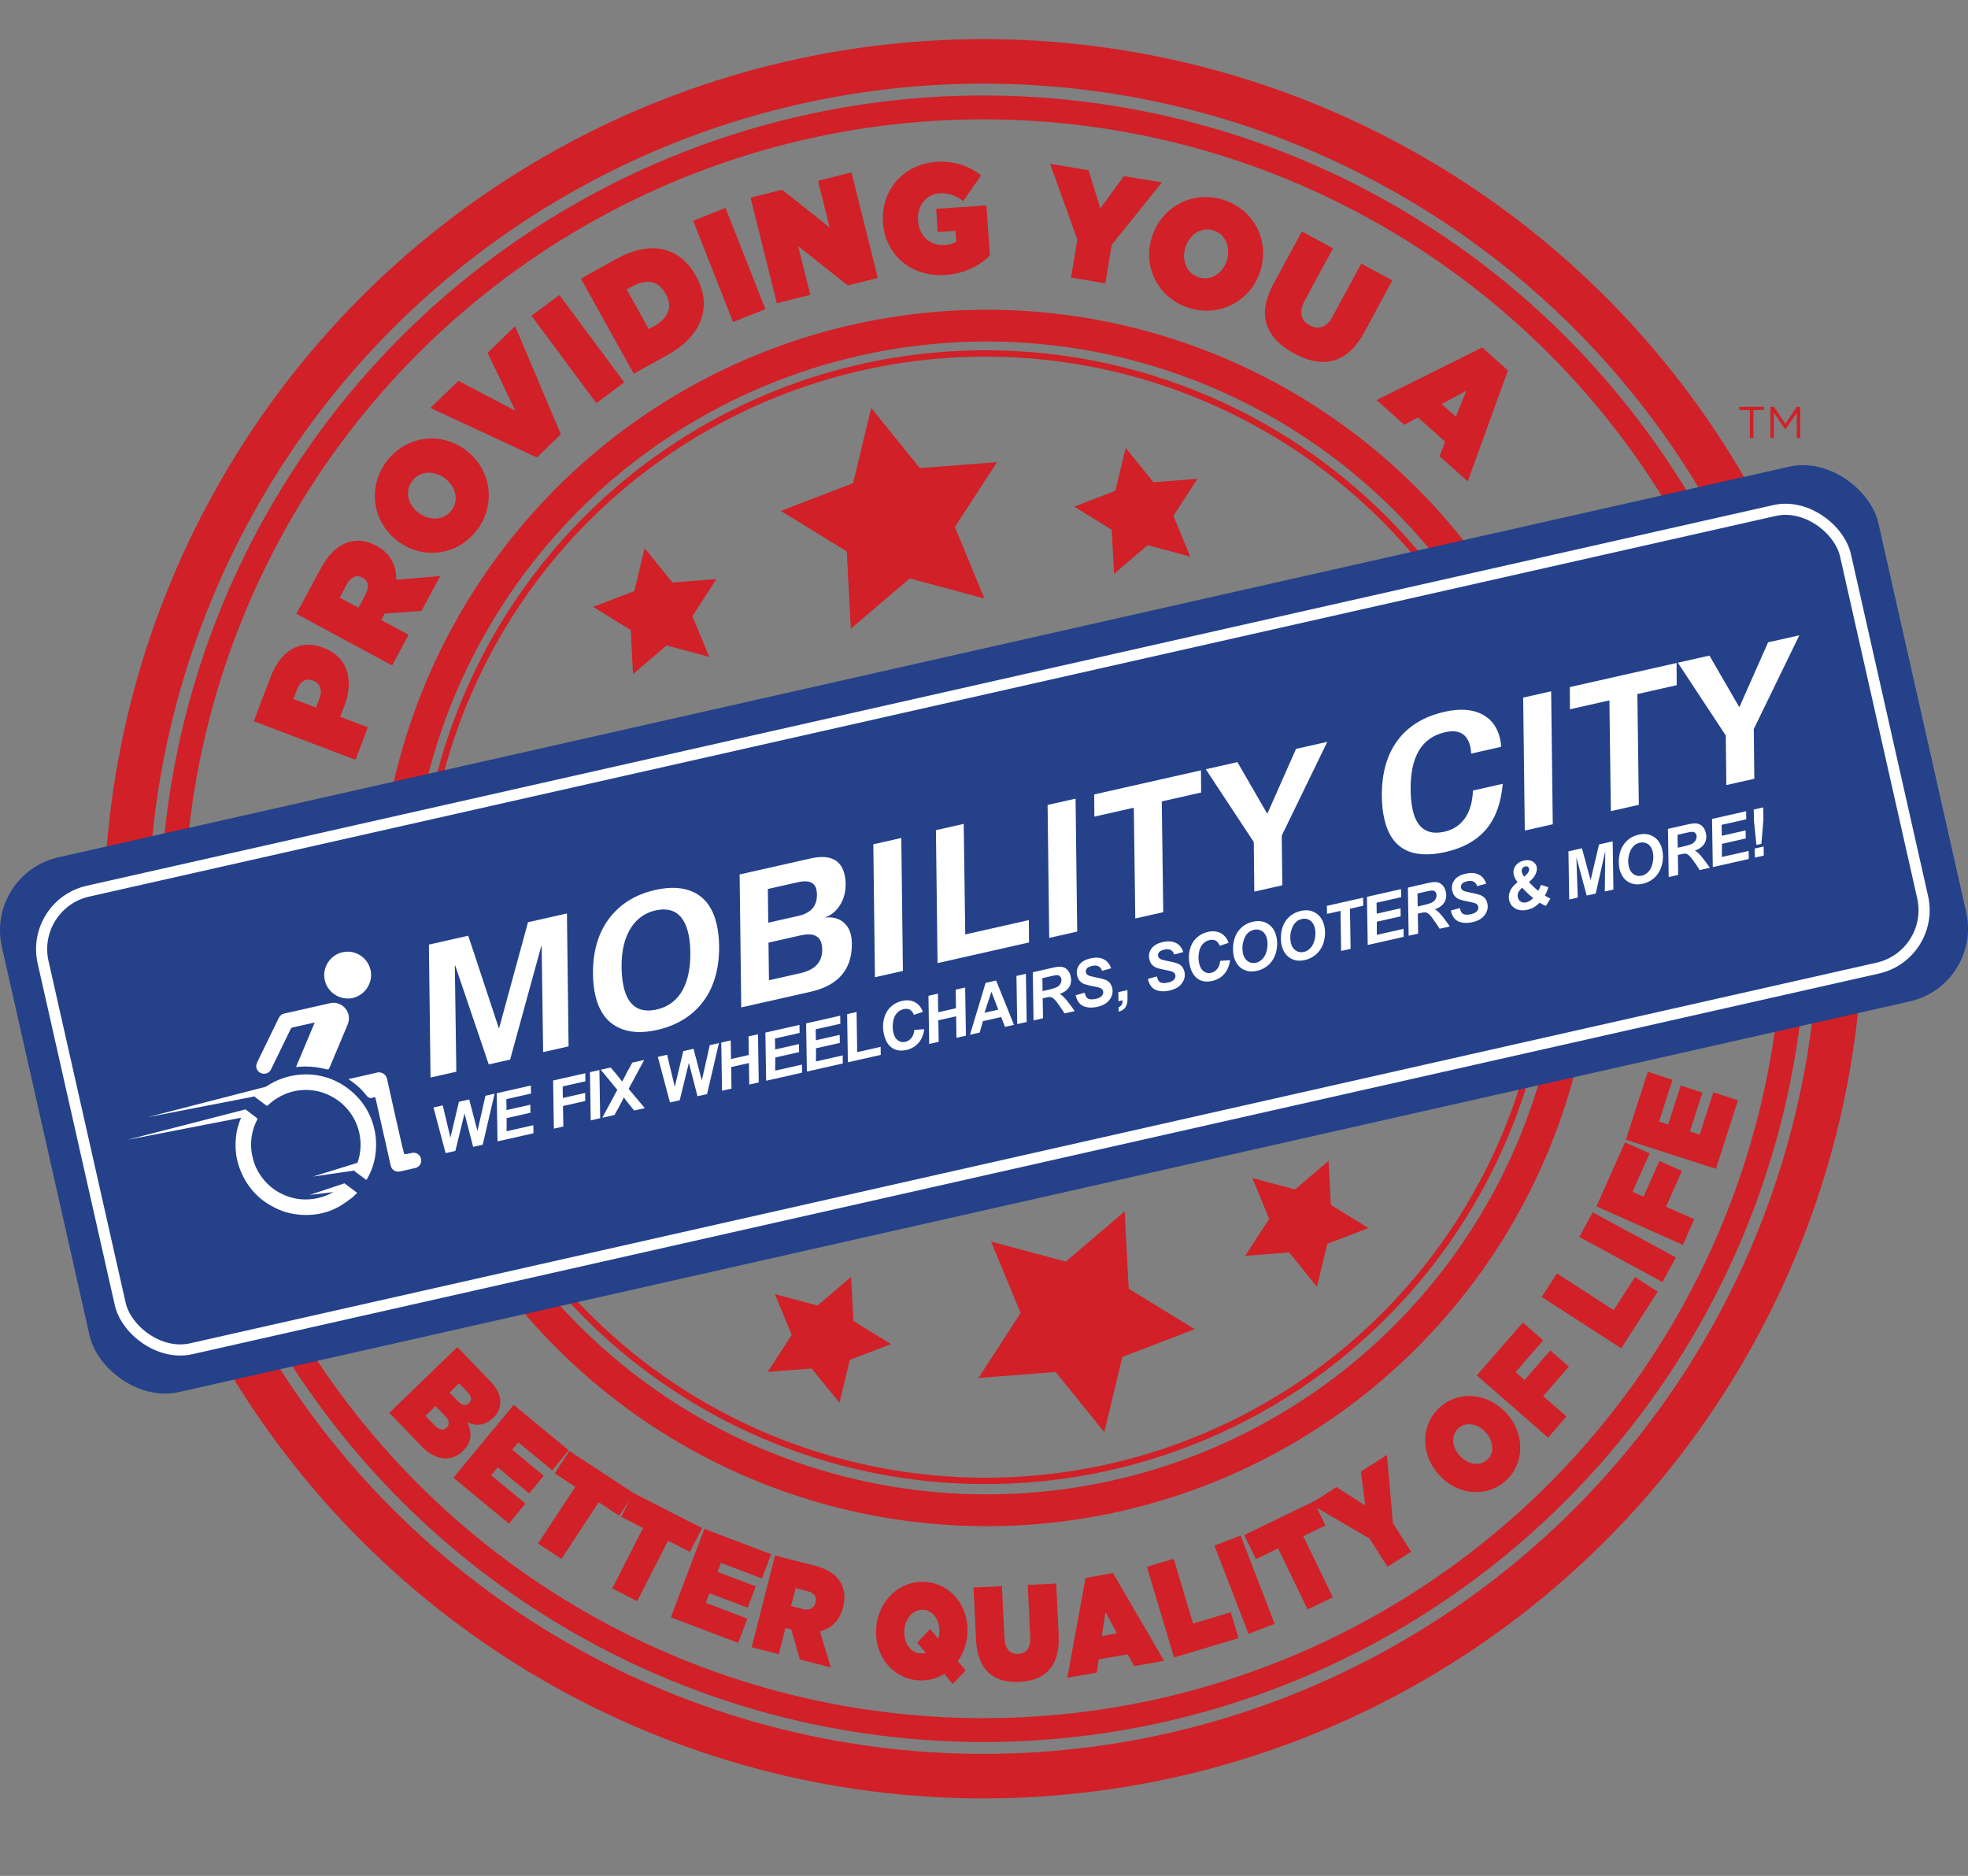 <?xml version="1.0" encoding="UTF-8"?>
<svg xmlns="http://www.w3.org/2000/svg" id="Layer_1" width="17.191in" height="16.386in" viewBox="0 0 1237.764 1179.771">
  <rect x="0" y="0" width="1237.764" height="1179.771" fill="#808080" stroke="none"/>
  <defs>
    <style>.cls-1{stroke-width:20px;}.cls-1,.cls-2,.cls-3,.cls-4,.cls-5{fill:none;stroke-miterlimit:10;}.cls-1,.cls-2,.cls-4,.cls-5{stroke:#d12027;}.cls-2{stroke-width:15px;}.cls-6{fill:#fff;}.cls-3{stroke:#fff;stroke-width:7px;}.cls-7{fill:#24418a;}.cls-4{stroke-width:28px;}.cls-8{fill:#d12027;}.cls-5{stroke-width:4px;}</style>
  </defs>
  <circle class="cls-4" cx="618.499" cy="577.798" r="539.217"></circle>
  <circle class="cls-2" cx="618.499" cy="577.798" r="510.261"></circle>
  <circle class="cls-1" cx="620.503" cy="577.291" r="372.522"></circle>
  <circle class="cls-5" cx="619.781" cy="576.805" r="354.522"></circle>
  <g>
    <path class="cls-8" d="m159.631,453.569l10.45-27.536c6.171-16.26,17.97-24.483,33.14-18.727l.184.069c15.445,5.861,19.391,20.259,13.12,36.781l-2.522,6.644,17.364,6.589-7.764,20.455-63.973-24.276Zm41.2-14.067c1.99-5.245.85-9.678-3.72-11.412l-.183-.069c-4.661-1.769-8.265.564-10.321,5.984l-2.124,5.595,14.257,5.41,2.091-5.507Z"></path>
    <path class="cls-8" d="m186.375,386.017l15.166-28.151c5.499-10.207,11.67-15.273,18.06-17.035,5.477-1.51,10.927-.91,17.122,2.428l.173.093c8.777,4.729,12.536,12.384,12.295,21.281l27.709-2.383-11.841,21.977-23.064,1.593-2.217,4.115,17.21,9.273-10.377,19.262-60.235-32.454Zm43.511-12.137c2.483-4.609,1.84-8.567-1.86-10.56l-.172-.093c-3.872-2.086-7.318-.226-9.713,4.22l-4.522,8.396,11.789,6.352,4.479-8.314Z"></path>
    <path class="cls-8" d="m250.353,340.42l-.156-.117c-15.888-11.89-19.21-33.88-7.109-50.048s33.866-19.148,49.755-7.257l.156.117c15.888,11.891,19.211,33.88,7.109,50.048-12.101,16.169-33.867,19.148-49.755,7.257Zm29.58-39.523l-.156-.118c-6.495-4.861-15.56-4.987-20.601,1.749-4.986,6.662-2.332,15.188,4.086,19.992l.155.117c6.497,4.861,15.56,4.987,20.602-1.749,4.986-6.662,2.332-15.188-4.086-19.991Z"></path>
    <path class="cls-8" d="m270.714,256.524l17.631-17.006,35.821,18.819-17.518-36.475,17.362-16.746,28.73,68.03-15.074,14.54-66.953-31.163Z"></path>
    <path class="cls-8" d="m334.265,198.572l17.566-13.043,40.792,54.943-17.566,13.043-40.792-54.943Z"></path>
    <path class="cls-8" d="m365.365,175.202l21.906-12.172c22.723-12.626,40.589-7.232,50.416,10.455l.095.171c9.828,17.688,5.2,36.698-17.932,49.551l-21.252,11.809-33.233-59.813Zm45.862,29.983c8.746-4.86,12.297-11.753,7.502-20.383l-.095-.171c-4.795-8.63-12.523-9.256-21.27-4.396l-3.188,1.772,13.862,24.951,3.188-1.771Z"></path>
    <path class="cls-8" d="m435.959,138.796l20.355-8.023,25.085,63.661-20.354,8.023-25.087-63.661Z"></path>
    <path class="cls-8" d="m472.018,124.27l19.865-4.958,29.901,23.669-7.314-29.306,21.045-5.253,16.569,66.39-18.867,4.709-31.231-24.748,7.646,30.634-21.044,5.253-16.569-66.39Z"></path>
    <path class="cls-8" d="m555.377,139.986l-.013-.195c-1.363-20.383,13.014-36.625,33.632-38.003,11.195-.749,20.506,2.548,28.026,8.511l-11.191,16.226c-4.546-3.517-9.448-5.344-14.858-4.983-8.489.567-14.191,7.806-13.572,17.071l.014.195c.645,9.655,7.525,15.857,16.668,15.246,3.732-.249,5.745-.972,7.36-2.059l-.457-6.827-11.195.748-.978-14.629,31.627-2.113,2.112,31.598c-6.686,6.521-16.296,11.375-28.144,12.167-20.338,1.358-37.617-11.79-39.031-32.953Z"></path>
    <path class="cls-8" d="m677.59,150.659l-17.115-47.629,24.166,4.015,7.387,24.017,14.844-20.323,23.891,3.968-31.539,39.249-4.019,24.203-21.584-3.586,3.97-23.913Z"></path>
    <path class="cls-8" d="m724.661,148.53l.061-.185c6.283-18.822,26.108-28.899,45.266-22.505s28.839,26.114,22.556,44.936l-.064.186c-6.283,18.822-26.108,28.898-45.265,22.504-19.157-6.394-28.838-26.114-22.555-44.937Zm46.827,15.631l.062-.186c2.569-7.695-.165-16.336-8.146-19.001-7.894-2.635-15.151,2.569-17.689,10.171l-.061.186c-2.569,7.695.165,16.337,8.148,19.001,7.894,2.634,15.149-2.568,17.688-10.171Z"></path>
    <path class="cls-8" d="m800.849,178.739l17.972-33.18,19.568,10.597-17.832,32.922c-4.051,7.478-2.073,12.662,3.106,15.468,5.179,2.805,10.462,1.886,14.419-5.42l18.065-33.352,19.567,10.597-17.738,32.75c-11.128,20.544-26.933,22.435-44.116,13.128-17.183-9.306-23.812-23.569-13.012-43.511Z"></path>
    <path class="cls-8" d="m932.202,218.519l16.192,14.436-25.274,69.788-17.726-15.804,3.532-9.161-17.099-15.244-8.628,4.618-17.446-15.556,66.448-33.077Zm-16.525,43.541l6.594-16.385-15.527,8.42,8.934,7.965Z"></path>
  </g>
  <g>
    <path class="cls-8" d="m287.635,847.194l20.484,21.21c5.068,5.247,6.911,9.848,6.547,14.486-.223,2.83-1.482,5.93-4.418,8.765l-.122.118c-5.075,4.902-10.806,5.209-16.314,2.687,3.112,6.405,3.209,12.378-2.661,18.047l-.122.119c-6.848,6.614-16.669,6.479-25.918-3.097l-20.276-20.993,42.801-41.342Zm-13.949,49.555c2.664,2.759,5.308,2.925,7.142,1.154l.122-.119c1.834-1.77,1.812-4.364-.853-7.123l-6.167-6.385-6.358,6.142,6.114,6.331Zm14.379-15.458c2.613,2.705,4.906,2.999,6.802,1.168l.122-.118c1.895-1.83,1.629-4.186-.983-6.892l-5.278-5.466-5.992,5.789,5.33,5.519Z"></path>
    <path class="cls-8" d="m323.073,883.483l34.615,28.607-10.396,12.58-21.28-17.586-3.845,4.651,19.83,16.388-9.151,11.072-19.83-16.387-4.115,4.979,21.569,17.824-10.396,12.58-34.905-28.846,37.905-45.863Z"></path>
    <path class="cls-8" d="m361.834,935.088l-12.951-8.512,9.242-14.062,40.615,26.692-9.243,14.063-12.951-8.512-23.435,35.655-14.711-9.669,23.434-35.656Z"></path>
    <path class="cls-8" d="m404.453,960.973l-13.806-7.042,7.647-14.992,43.293,22.081-7.647,14.991-13.806-7.041-19.389,38.013-15.683-7.999,19.39-38.011Z"></path>
    <path class="cls-8" d="m443.025,961.519l41.991,15.926-5.789,15.261-25.812-9.79-2.142,5.643,24.056,9.123-5.096,13.434-24.055-9.125-2.291,6.042,26.165,9.923-5.789,15.26-42.343-16.059,21.105-55.637Z"></path>
    <path class="cls-8" d="m487.454,978.279l24.933,6.356c9.04,2.305,14.148,6.326,16.692,11.273,2.18,4.239,2.692,8.932,1.181,14.862l-.042.165c-2.141,8.401-7.495,13.266-14.552,15.062l6.888,22.633-19.465-4.962-5.426-18.926-3.644-.931-4.199,16.476-17.059-4.351,14.693-57.657Zm17.433,33.655c4.082,1.039,7.085-.388,7.988-3.93l.042-.165c.944-3.706-1.145-6.169-5.082-7.173l-7.436-1.895-2.876,11.284,7.363,1.879Z"></path>
    <path class="cls-8" d="m599.208,1059.064l-5.292-6.321c-4.927,3.006-10.635,4.498-16.783,3.992-16.194-1.332-27.449-15.903-26.035-33.1l.015-.169c1.415-17.196,15.065-29.89,31.259-28.558,16.194,1.332,27.45,15.904,26.035,33.101l-.015.169c-.522,6.354-2.728,12.058-6.05,16.645l4.974,5.612-8.107,8.629Zm-16.876-19.64l-5.449-6.248,8.113-8.713,5.149,6.222c.322-1.167.57-2.341.667-3.526l.015-.17c.579-7.031-3.226-13.995-10.049-14.558-6.673-.549-11.415,5.714-11.985,12.659l-.015.17c-.579,7.031,3.076,13.984,9.898,14.545,1.274.105,2.495-.051,3.655-.381Z"></path>
    <path class="cls-8" d="m613.866,1031.157l-1.58-32.77,17.882-.861,1.568,32.515c.355,7.386,3.889,10.363,8.622,10.136,4.733-.229,7.976-3.276,7.627-10.492l-1.588-32.94,17.882-.861,1.56,32.345c.979,20.291-9.08,28.773-24.783,29.53-15.704.756-26.24-6.905-27.189-26.601Z"></path>
    <path class="cls-8" d="m682.793,992.306l17.191-3.008,32.184,55.205-18.822,3.291-4.118-7.391-18.155,3.176-1.291,8.337-18.525,3.24,11.537-62.851Zm19.706,34.951l-7.232-13.405-2.253,15.063,9.485-1.658Z"></path>
    <path class="cls-8" d="m721.327,985.376l16.863-5.049,12.188,40.72,23.711-7.099,4.874,16.288-40.575,12.146-17.061-57.007Z"></path>
    <path class="cls-8" d="m763.821,972.026l16.424-6.338,21.426,55.512-16.424,6.338-21.426-55.512Z"></path>
    <path class="cls-8" d="m803.833,973.781l-13.949,6.75-7.332-15.149,43.744-21.168,7.331,15.149-13.948,6.751,18.587,38.408-15.845,7.668-18.588-38.409Z"></path>
    <path class="cls-8" d="m861.342,967.554l-37.383-21.754,16.63-10.582,18.112,11.648-2.816-21.382,16.439-10.462,3.732,42.864,11.454,18.001-14.852,9.451-11.317-17.785Z"></path>
    <path class="cls-8" d="m905.083,927.557l-.114-.126c-11.569-12.8-11.483-31.44.568-42.337,12.053-10.899,30.377-9.135,41.946,3.665l.115.127c11.569,12.8,11.484,31.439-.567,42.337-12.053,10.898-30.378,9.134-41.948-3.666Zm29.462-26.638l-.114-.127c-4.731-5.233-12.185-7.088-17.207-2.546-4.966,4.489-3.873,11.98.801,17.151l.113.127c4.729,5.233,12.185,7.086,17.207,2.547,4.966-4.49,3.873-11.983-.8-17.152Z"></path>
    <path class="cls-8" d="m928.818,864.982l28.971-33.227,12.812,11.174-17.402,19.958,5.701,4.973,16.166-18.541,11.66,10.168-16.166,18.541,14.671,12.793-11.568,13.268-44.845-39.106Z"></path>
    <path class="cls-8" d="m969.654,815.663l9.548-14.789,35.702,23.052,13.424-20.794,14.28,9.221-22.971,35.582-49.983-32.272Z"></path>
    <path class="cls-8" d="m993.322,777.894l8.395-15.469,52.296,28.384-8.394,15.468-52.297-28.383Z"></path>
    <path class="cls-8" d="m1004.085,758.7l17.93-40.273,15.532,6.915-10.77,24.191,6.912,3.078,10.005-22.475,14.134,6.293-10.006,22.473,17.786,7.918-7.161,16.082-54.362-24.203Z"></path>
    <path class="cls-8" d="m1022.591,716.8l13.794-42.741,15.53,5.013-8.479,26.273,5.744,1.853,7.901-24.484,13.67,4.411-7.902,24.485,6.147,1.983,8.597-26.632,15.53,5.012-13.91,43.1-56.622-18.273Z"></path>
  </g>
  <g>
    <rect class="cls-7" x="13.912" y="412.106" width="1209.94" height="344.753" rx="46.992" ry="46.992" transform="translate(-113.49 150.586) rotate(-12.718)"></rect>
    <rect class="cls-3" x="37.093" y="437.138" width="1162.139" height="295.015" rx="37.357" ry="37.357" transform="translate(-113.543 150.431) rotate(-12.718)"></rect>
  </g>
  <polygon class="cls-8" points="547.943 256.564 578.56 294.393 627.08 290.617 600.564 331.425 619.148 376.403 572.144 363.795 535.11 395.369 532.575 346.769 491.103 321.305 536.541 303.876 547.943 256.564"></polygon>
  <polygon class="cls-8" points="707.998 281.685 725.462 303.262 753.138 301.109 738.013 324.386 748.614 350.041 721.802 342.85 700.678 360.86 699.233 333.138 675.577 318.613 701.495 308.672 707.998 281.685"></polygon>
  <polygon class="cls-8" points="405.454 344.745 422.918 366.322 450.594 364.168 435.469 387.445 446.069 413.101 419.258 405.909 398.134 423.919 396.688 396.198 373.032 381.673 398.95 371.731 405.454 344.745"></polygon>
  <polygon class="cls-8" points="694.526 900.661 705.928 853.349 751.367 835.92 709.894 810.456 707.359 761.856 670.326 793.43 623.321 780.822 641.906 825.8 615.39 866.608 663.909 862.832 694.526 900.661"></polygon>
  <polygon class="cls-8" points="828.278 809.232 834.782 782.245 860.7 772.304 837.044 757.779 835.598 730.058 814.474 748.067 787.663 740.876 798.263 766.531 783.139 789.808 810.814 787.655 828.278 809.232"></polygon>
  <polygon class="cls-8" points="527.976 882.226 534.479 855.239 560.398 845.298 536.741 830.773 535.296 803.052 514.172 821.061 487.36 813.87 497.961 839.525 482.836 862.802 510.512 860.649 527.976 882.226"></polygon>
  <g>
    <g>
      <path class="cls-6" d="m357.601,658.063l-15.993,3.61-.932-66.72-.245.051-19.594,71.356-13.445,3.034-21.097-62.173-.226.038.931,66.737-16.221,3.661-1.025-83.612,24.753-5.586,19.214,58.135.215-.087,18.149-66.529,24.491-5.527,1.025,83.612Z"></path>
      <path class="cls-6" d="m452.286,594.773c.156,14.918-3.494,27.014-10.951,36.29-6.789,8.422-16.181,13.985-28.173,16.692-9.684,2.186-17.832,1.637-24.444-1.647-7.31-3.593-12.09-10.383-14.343-20.365-.891-3.948-1.366-8.303-1.422-13.066-.158-14.916,3.595-27.076,11.26-36.478,6.88-8.364,16.168-13.866,27.863-16.505,9.906-2.236,18.176-1.674,24.805,1.682,7.085,3.647,11.738,10.385,13.957,20.218.891,3.949,1.373,8.342,1.448,13.179Zm-18.102,4.085c-.051-4.388-.456-8.266-1.215-11.63-2.768-12.263-9.702-17.142-20.8-14.638-6.184,1.396-11.132,4.791-14.846,10.187-4.423,6.421-6.55,15.033-6.381,25.84.069,4.464.49,8.415,1.266,11.854,2.734,12.114,9.688,16.909,20.861,14.387,6.33-1.429,11.325-4.794,14.982-10.1,4.216-6.295,6.26-14.928,6.132-25.901Z"></path>
      <path class="cls-6" d="m535.772,593.193c.252,16.383-8.411,26.558-25.99,30.525l-43.577,9.835-1.025-83.612,44.472-10.037c12.217-2.757,19.411.668,21.58,10.279.37,1.639.578,3.432.626,5.377.083,5.227-1.086,9.757-3.508,13.592-2.423,3.834-5.483,6.404-9.181,7.708l.051.224c3.808-.467,7.127.193,9.958,1.98,3.104,1.962,5.127,5.028,6.069,9.199.336,1.491.511,3.133.526,4.931Zm-18.649,3.738c-.028-1.168-.152-2.234-.371-3.204-1.21-5.364-5.611-7.188-13.202-5.475l-20.205,4.56.291,23.655,19.871-4.485c9.229-2.083,13.766-7.1,13.615-15.051Zm-3.317-34.478c-.013-1.093-.12-2.087-.322-2.981-1.042-4.618-4.946-6.164-11.709-4.638l-18.842,4.252.259,21.195,18.929-4.272c7.942-1.792,11.838-6.311,11.685-13.557Z"></path>
      <path class="cls-6" d="m567.886,610.605l-17.595,3.971-1.023-83.613,17.593-3.971,1.025,83.612Z"></path>
      <path class="cls-6" d="m647.214,592.702l-57.544,12.987-1.025-83.612,17.481-3.945.965,69.534,40.001-9.028.121,14.064Z"></path>
      <path class="cls-6" d="m677.497,585.867l-17.595,3.971-1.023-83.613,17.593-3.971,1.025,83.612Z"></path>
      <path class="cls-6" d="m755.459,498.403l-24.765,5.589.927,69.66-17.589,3.97-.928-69.66-24.803,5.598-.096-13.953,67.153-15.156.101,13.952Z"></path>
      <path class="cls-6" d="m834.802,466.522l-28.651,58.975.341,31.258-17.598,3.972-.339-31.159-30.181-45.797,19.889-4.489,18.681,32.305.224-.051,17.968-40.576,19.666-4.438Z"></path>
      <path class="cls-6" d="m945.154,492.933c-.975,10.946-3.881,19.743-8.721,26.394-5.97,8.237-15.063,13.733-27.279,16.49-21.454,4.842-34.299-2.123-38.535-20.895-.924-4.096-1.429-8.758-1.512-13.986-.182-14.675,3.233-26.602,10.244-35.778,6.705-8.794,16.462-14.637,29.276-17.529,9.683-2.185,17.646-1.593,23.885,1.773,5.708,3.097,9.354,8.146,10.934,15.146.37,1.64.598,3.349.688,5.129l-18.883,4.262c-.025-1.492-.188-2.912-.493-4.263-1.828-8.101-7.138-11.159-15.927-9.176-14.676,3.312-21.882,15.43-21.623,36.35.078,4.856.514,9.041,1.307,12.554,2.599,11.516,9.262,16.062,19.988,13.641,5.66-1.278,10.072-4.281,13.233-9.009,2.896-4.51,4.445-10.133,4.648-16.868l18.772-4.237Z"></path>
      <path class="cls-6" d="m976.611,518.361l-17.595,3.971-1.023-83.613,17.593-3.971,1.025,83.612Z"></path>
      <path class="cls-6" d="m1054.573,430.897l-24.765,5.589.927,69.66-17.589,3.97-.928-69.66-24.803,5.598-.096-13.953,67.153-15.156.101,13.952Z"></path>
      <path class="cls-6" d="m1131.681,399.521l-28.651,58.975.341,31.258-17.598,3.972-.339-31.159-30.181-45.797,19.889-4.489,18.681,32.305.224-.051,17.968-40.576,19.666-4.438Z"></path>
    </g>
    <g>
      <path class="cls-6" d="m303.609,719.912l-6.019,1.358-5.426-21.008-5.764,23.534-6.137,1.385-7.615-28.686,5.822-1.314,4.826,20.19,5.357-22.488,6.453-1.456,5.191,19.879,5.011-22.182,5.762-1.3-7.463,32.088Z"></path>
      <path class="cls-6" d="m312.912,717.812l-.49-30.294,21.451-4.841.085,5.062-15.492,3.496.102,6.883,14.978-3.38.085,5.062-14.978,3.38-.043,8.264,16.833-3.799.065,5.066-22.596,5.1Z"></path>
      <path class="cls-6" d="m348.352,709.814l-.471-30.298,20.247-4.57.065,5.066-14.288,3.224.107,7.276,14.011-3.162.085,5.062-14.011,3.162.214,12.893-5.96,1.345Z"></path>
      <path class="cls-6" d="m371.528,704.583l-.471-30.298,5.94-1.341.49,30.294-5.96,1.345Z"></path>
      <path class="cls-6" d="m386.495,701.206l-7.696,1.737,9.463-17.524-10.408-12.666,6.216-1.403,4.047,4.79c.137.177,1.083,1.366,2.838,3.57.109.114.234.272.377.475,1.163-2.322,2.149-4.232,2.959-5.728l3.396-6.179,7.479-1.688-9.803,18.223,10.215,12.088-6.71,1.514-3.155-3.871c-1.651-2.047-2.774-3.529-3.368-4.446-.338.892-1.298,2.796-2.88,5.71l-2.971,5.399Z"></path>
      <path class="cls-6" d="m444.708,688.068l-6.019,1.358-5.426-21.008-5.764,23.534-6.137,1.385-7.615-28.686,5.822-1.314,4.826,20.19,5.357-22.488,6.453-1.456,5.191,19.879,5.011-22.182,5.762-1.3-7.463,32.088Z"></path>
      <path class="cls-6" d="m471.045,668.539l-11.189,2.525.214,13.536-5.96,1.345-.471-30.298,5.94-1.341.192,11.695,11.189-2.525-.172-11.7,5.94-1.341.49,30.294-5.96,1.345-.214-13.536Z"></path>
      <path class="cls-6" d="m481.865,679.682l-.49-30.294,21.451-4.841.085,5.062-15.492,3.496.102,6.883,14.978-3.38.085,5.062-14.978,3.38-.043,8.264,16.833-3.799.065,5.066-22.596,5.1Z"></path>
      <path class="cls-6" d="m507.488,673.899l-.49-30.294,21.451-4.841.085,5.062-15.492,3.496.102,6.883,14.978-3.38.085,5.062-14.978,3.38-.043,8.264,16.833-3.799.065,5.066-22.596,5.1Z"></path>
      <path class="cls-6" d="m533.269,668.081l-.471-30.298,5.94-1.341.406,25.231,14.722-3.322.085,5.062-20.682,4.668Z"></path>
      <path class="cls-6" d="m575.072,647.696l6.204-.446c-.438,3.514-1.633,6.394-3.588,8.639s-4.504,3.723-7.648,4.433c-3.539.799-6.546.357-9.02-1.324s-4.168-4.548-5.083-8.6c-.742-3.289-.754-6.449-.035-9.48s2.1-5.538,4.141-7.519,4.457-3.287,7.246-3.917c3.131-.707,5.853-.44,8.166.801s3.966,3.27,4.962,6.087l-5.579,1.84c-.696-1.613-1.58-2.696-2.652-3.249s-2.358-.66-3.858-.322c-1.645.371-3.068,1.218-4.269,2.54s-1.99,3.142-2.366,5.46-.324,4.536.154,6.654c.523,2.316,1.482,3.979,2.879,4.991s2.924,1.331,4.582.957c1.539-.347,2.837-1.166,3.894-2.455s1.68-2.986,1.869-5.088Z"></path>
      <path class="cls-6" d="m601.353,639.131l-11.189,2.525.214,13.536-5.96,1.345-.471-30.298,5.94-1.341.192,11.695,11.189-2.525-.172-11.7,5.94-1.341.49,30.294-5.96,1.345-.214-13.536Z"></path>
      <path class="cls-6" d="m629.674,639.604l-11.466,2.588-2.03,7.178-6.118,1.381,9.831-32.623,6.611-1.492,11.226,27.871-5.644,1.274-2.41-6.176Zm-1.817-4.65l-4.305-11.265-4.358,13.22,8.663-1.955Z"></path>
      <path class="cls-6" d="m639.769,644.045l-.471-30.298,5.94-1.341.49,30.294-5.96,1.345Z"></path>
      <path class="cls-6" d="m655.999,640.382l-5.96,1.345-.471-30.298,12.847-2.899c2.21-.499,3.982-.66,5.314-.484s2.514.784,3.543,1.824,1.739,2.421,2.128,4.145c.555,2.46.277,4.656-.836,6.587-1.113,1.931-3.119,3.424-6.02,4.48.917.512,1.838,1.251,2.761,2.218,1.839,1.963,4.041,4.826,6.605,8.589l-6.394,1.443c-.881-1.516-2.462-3.834-4.743-6.956-1.237-1.684-2.389-2.745-3.456-3.181-.652-.254-1.682-.222-3.089.096l-2.427.548.197,12.544Zm-.269-17.091l3.158-.713c3.197-.722,5.275-1.391,6.235-2.009s1.644-1.401,2.052-2.35.511-1.871.309-2.766c-.237-1.052-.843-1.745-1.817-2.079-.598-.197-1.771-.098-3.521.297l-6.552,1.479.137,8.141Z"></path>
      <path class="cls-6" d="m676.566,625.889l5.597-1.574c.486,1.785,1.069,2.932,1.752,3.442,1.1.83,2.821.981,5.163.453,1.947-.439,3.276-1.106,3.987-1.999s.955-1.833.732-2.82c-.193-.855-.712-1.499-1.556-1.93-.598-.321-2.128-.716-4.591-1.183s-4.284-.91-5.464-1.328-2.183-1.08-3.01-1.986-1.397-2.056-1.712-3.45c-.549-2.434-.124-4.652,1.277-6.655s3.772-3.381,7.114-4.136c3.394-.766,6.202-.563,8.423.609s3.722,3.059,4.503,5.662l-5.645,1.544c-.457-1.349-1.195-2.295-2.217-2.839s-2.368-.627-4.038-.25c-1.645.371-2.753.926-3.327,1.663s-.76,1.547-.561,2.429c.187.829.664,1.44,1.43,1.834.769.407,2.368.841,4.795,1.303,3.652.683,6.033,1.369,7.143,2.059,1.652,1.01,2.711,2.547,3.177,4.613.576,2.552.058,4.961-1.553,7.226s-4.219,3.804-7.824,4.617c-2.486.561-4.735.63-6.746.205-2.011-.424-3.559-1.295-4.644-2.612s-1.82-2.949-2.204-4.895Z"></path>
      <path class="cls-6" d="m703.387,623.943l5.703-1.287.073,4.733c.049,2.727-.4,4.767-1.346,6.121s-2.361,2.265-4.247,2.732l-.04-2.749c.9-.424,1.548-.968,1.944-1.631s.592-1.589.587-2.777l-2.605.588-.069-5.729Z"></path>
      <path class="cls-6" d="m721.98,615.64l5.597-1.574c.486,1.785,1.069,2.932,1.752,3.442,1.1.83,2.821.981,5.163.453,1.947-.439,3.276-1.106,3.987-1.999s.955-1.833.732-2.82c-.193-.855-.712-1.499-1.556-1.93-.598-.321-2.128-.716-4.591-1.183s-4.284-.91-5.464-1.328-2.183-1.08-3.01-1.986-1.397-2.056-1.712-3.45c-.549-2.434-.124-4.652,1.277-6.655,1.401-2.003,3.772-3.381,7.114-4.136,3.394-.766,6.202-.563,8.423.609,2.221,1.172,3.722,3.059,4.503,5.662l-5.645,1.544c-.457-1.349-1.195-2.295-2.217-2.839s-2.368-.627-4.038-.25c-1.645.371-2.753.926-3.327,1.663s-.76,1.547-.561,2.429c.187.829.664,1.44,1.43,1.834.769.407,2.368.841,4.795,1.303,3.652.683,6.033,1.369,7.143,2.059,1.652,1.01,2.711,2.547,3.177,4.613.576,2.552.058,4.961-1.553,7.226-1.611,2.265-4.219,3.804-7.824,4.617-2.486.561-4.735.63-6.746.205-2.011-.424-3.559-1.295-4.644-2.612s-1.82-2.949-2.204-4.895Z"></path>
      <path class="cls-6" d="m767.418,604.286l6.204-.446c-.438,3.514-1.633,6.394-3.588,8.639-1.954,2.245-4.504,3.723-7.648,4.433-3.539.799-6.546.357-9.02-1.324-2.474-1.681-4.168-4.548-5.083-8.6-.742-3.289-.754-6.449-.035-9.48.719-3.031,2.1-5.538,4.141-7.519s4.457-3.287,7.246-3.917c3.131-.707,5.853-.44,8.166.801s3.966,3.27,4.962,6.087l-5.579,1.84c-.696-1.613-1.58-2.696-2.652-3.249s-2.358-.66-3.858-.322c-1.645.371-3.068,1.218-4.269,2.54s-1.99,3.142-2.366,5.46c-.376,2.318-.324,4.536.154,6.654.523,2.316,1.482,3.979,2.879,4.991s2.924,1.331,4.582.957c1.539-.347,2.837-1.166,3.894-2.455s1.68-2.986,1.869-5.088Z"></path>
      <path class="cls-6" d="m775.979,601.379c-.386-1.71-.536-3.571-.451-5.581.098-2.691.624-5.125,1.577-7.304s2.353-4.046,4.2-5.604,4.106-2.638,6.776-3.24c3.579-.808,6.721-.348,9.426,1.378s4.472,4.424,5.301,8.095c.689,3.052.638,6.168-.151,9.346s-2.241,5.815-4.354,7.91c-2.113,2.095-4.722,3.492-7.827,4.193-2.697.609-5.098.508-7.203-.303s-3.743-2.035-4.914-3.671-1.965-3.376-2.381-5.218Zm5.854-1.446c.448,1.987,1.429,3.514,2.942,4.583s3.257,1.381,5.23.935c1.605-.362,3.028-1.24,4.269-2.633s2.102-3.274,2.584-5.644.492-4.574.032-6.613c-.514-2.276-1.528-3.924-3.045-4.944s-3.221-1.316-5.116-.888c-2.908.656-4.966,2.545-6.177,5.666-1.21,3.121-1.45,6.3-.72,9.537Z"></path>
      <path class="cls-6" d="m806.082,594.586c-.386-1.71-.536-3.571-.451-5.581.098-2.691.624-5.125,1.577-7.304s2.353-4.046,4.2-5.604,4.106-2.638,6.776-3.24c3.579-.808,6.721-.348,9.426,1.378s4.472,4.424,5.301,8.095c.689,3.052.638,6.168-.151,9.346s-2.241,5.815-4.354,7.91-4.722,3.492-7.827,4.193c-2.697.609-5.098.508-7.203-.303-2.105-.811-3.743-2.035-4.914-3.671s-1.965-3.376-2.381-5.218Zm5.854-1.446c.448,1.987,1.429,3.514,2.942,4.583s3.257,1.381,5.23.935c1.605-.362,3.028-1.24,4.269-2.633s2.102-3.274,2.584-5.644.492-4.574.032-6.613c-.514-2.276-1.528-3.924-3.045-4.944s-3.221-1.316-5.116-.888c-2.908.656-4.966,2.545-6.177,5.666s-1.45,6.3-.72,9.537Z"></path>
      <path class="cls-6" d="m849.462,596.721l-5.96,1.345-.386-25.236-8.486,1.915-.085-5.062,22.793-5.144.085,5.062-8.367,1.888.406,25.231Z"></path>
      <path class="cls-6" d="m860.225,594.291l-.49-30.294,21.451-4.841.085,5.062-15.492,3.496.102,6.883,14.978-3.38.085,5.062-14.978,3.38-.043,8.264,16.833-3.799.065,5.066-22.596,5.1Z"></path>
      <path class="cls-6" d="m891.927,587.137l-5.96,1.345-.471-30.298,12.847-2.899c2.21-.499,3.982-.66,5.314-.484s2.514.784,3.543,1.824,1.739,2.421,2.128,4.145c.555,2.46.277,4.656-.836,6.587s-3.119,3.424-6.02,4.48c.917.512,1.838,1.251,2.761,2.218,1.839,1.963,4.041,4.826,6.605,8.589l-6.394,1.443c-.881-1.516-2.462-3.834-4.743-6.956-1.237-1.684-2.389-2.745-3.456-3.181-.652-.254-1.682-.222-3.089.096l-2.427.548.197,12.544Zm-.269-17.091l3.158-.713c3.197-.722,5.275-1.391,6.235-2.009s1.644-1.401,2.052-2.35.511-1.871.309-2.766c-.237-1.052-.843-1.745-1.817-2.079-.598-.197-1.771-.098-3.521.297l-6.552,1.479.137,8.141Z"></path>
      <path class="cls-6" d="m912.494,572.644l5.597-1.574c.486,1.785,1.069,2.932,1.752,3.442,1.1.83,2.821.981,5.163.453,1.947-.439,3.276-1.106,3.987-1.999s.955-1.833.732-2.82c-.193-.855-.712-1.499-1.556-1.93-.598-.321-2.128-.716-4.591-1.183s-4.284-.91-5.464-1.328-2.183-1.08-3.01-1.986-1.397-2.056-1.712-3.45c-.549-2.434-.124-4.652,1.277-6.655s3.772-3.381,7.114-4.136c3.394-.766,6.202-.563,8.423.609s3.722,3.059,4.503,5.662l-5.645,1.544c-.457-1.349-1.195-2.295-2.217-2.839s-2.368-.627-4.038-.25c-1.645.371-2.753.926-3.327,1.663s-.76,1.547-.561,2.429c.187.829.664,1.44,1.43,1.834.769.407,2.368.841,4.795,1.303,3.652.683,6.033,1.369,7.143,2.059,1.652,1.01,2.711,2.547,3.177,4.613.576,2.552.058,4.961-1.553,7.226s-4.219,3.804-7.824,4.617c-2.486.561-4.735.63-6.746.205s-3.559-1.295-4.644-2.612c-1.085-1.317-1.82-2.949-2.204-4.895Z"></path>
      <path class="cls-6" d="m969.172,556.472l4.637,1.525c-.215.823-.531,1.734-.949,2.734s-.834,1.802-1.25,2.408c.931.633,2.093,1.311,3.487,2.034l-2.735,4.516c-.501-.136-1.16-.409-1.979-.819s-1.521-.811-2.107-1.204c-.778.964-1.828,1.857-3.149,2.681s-2.811,1.422-4.468,1.796c-3.0.677-5.534.416-7.602-.783-2.068-1.199-3.362-2.95-3.882-5.253-.33-1.46-.297-2.895.097-4.304s1.029-2.683,1.906-3.821c.631-.82,1.716-1.894,3.255-3.223-1.274-1.662-2.067-3.184-2.378-4.565-.457-2.026-.102-3.897,1.067-5.612s2.963-2.846,5.384-3.393c2.079-.469,3.85-.292,5.315.532s2.364,1.973,2.696,3.446c.282,1.25.064,2.72-.654,4.41s-2.137,3.41-4.259,5.161c1.035,1.094,2.296,2.33,3.782,3.709.897.848,1.598,1.444,2.104,1.786.519-.822,1.08-2.076,1.682-3.76Zm-11.786,1.81c-2.311,1.89-3.226,3.901-2.745,6.032.273,1.21.885,2.116,1.837,2.717s2.072.756,3.361.465c1.566-.353,3.054-1.263,4.465-2.729-2.533-1.972-4.839-4.134-6.918-6.486Zm1.294-6.949c1.374-1.14,2.287-2.182,2.737-3.127.317-.68.408-1.316.275-1.908-.122-.539-.403-.943-.843-1.21s-.977-.329-1.608-.187c-.789.178-1.386.6-1.789,1.264s-.505,1.438-.306,2.319c.19.842.702,1.791,1.534,2.848Z"></path>
      <path class="cls-6" d="m1003.605,561.933l-5.644,1.274-6.502-23.939.858,25.212-5.368,1.211-.49-30.294,8.486-1.915,5.462,20.067,5.293-22.494,8.585-1.937.471,30.298-5.427,1.225.287-25.284-6.01,26.576Z"></path>
      <path class="cls-6" d="m1018.616,546.62c-.386-1.71-.536-3.571-.451-5.581.098-2.691.624-5.125,1.577-7.304s2.353-4.046,4.2-5.604,4.106-2.638,6.776-3.24c3.579-.808,6.721-.348,9.426,1.378s4.472,4.424,5.301,8.095c.689,3.052.638,6.168-.151,9.346s-2.241,5.815-4.354,7.91-4.722,3.492-7.827,4.193c-2.697.609-5.098.508-7.203-.303s-3.743-2.035-4.914-3.671-1.965-3.376-2.381-5.218Zm5.854-1.446c.448,1.987,1.429,3.514,2.942,4.583s3.257,1.381,5.23.935c1.605-.362,3.028-1.24,4.269-2.633s2.102-3.274,2.584-5.644c.481-2.369.492-4.574.032-6.613-.514-2.276-1.528-3.924-3.045-4.944s-3.221-1.316-5.116-.888c-2.908.656-4.966,2.545-6.177,5.666-1.21,3.121-1.45,6.3-.72,9.537Z"></path>
      <path class="cls-6" d="m1055.484,550.224l-5.96,1.345-.471-30.298,12.847-2.899c2.21-.499,3.982-.66,5.314-.484s2.514.784,3.543,1.824,1.739,2.421,2.128,4.145c.555,2.46.277,4.656-.836,6.587s-3.119,3.424-6.02,4.48c.917.512,1.838,1.251,2.761,2.218,1.839,1.963,4.041,4.826,6.605,8.589l-6.394,1.443c-.881-1.516-2.462-3.834-4.743-6.956-1.237-1.684-2.389-2.745-3.456-3.181-.652-.254-1.682-.222-3.089.096l-2.427.548.197,12.544Zm-.269-17.091l3.158-.713c3.197-.722,5.275-1.391,6.235-2.009s1.644-1.401,2.052-2.35.511-1.871.309-2.766c-.237-1.052-.843-1.745-1.817-2.079-.598-.197-1.771-.098-3.521.297l-6.552,1.479.137,8.141Z"></path>
      <path class="cls-6" d="m1077.259,545.31l-.49-30.294,21.451-4.841.085,5.062-15.492,3.496.102,6.883,14.978-3.38.085,5.062-14.978,3.38-.043,8.264,16.833-3.799.065,5.066-22.596,5.1Z"></path>
      <path class="cls-6" d="m1103.622,533.615l5.605-1.265.089,5.725-5.605,1.265-.089-5.725Zm4.19-2.937l-3.118.704-1.555-15.162-.116-7.129,5.94-1.341.133,7.664-1.284,15.264Z"></path>
    </g>
    <g>
      <g>
        <path class="cls-6" d="m197.917,643.115c-.601.1-.938.139-1.267.212-4.126.927-8.248,1.87-12.379,2.778-.739.162-1.184.481-1.533,1.204-4.06,8.404-8.162,16.789-12.263,25.173-.961,1.965-2.635,2.902-4.828,2.763-1.901-.12-3.655-1.449-4.279-3.32-.607-1.818.168-3.404.936-4.98,4.337-8.896,8.673-17.793,13.005-26.691.728-1.494,1.81-2.485,3.491-2.86,9.619-2.146,19.239-4.29,28.841-6.511,5.998-1.387,11.944,3.379,11.82,9.731-.041,2.101-.877,3.909-1.652,5.758-3.423,8.162-6.875,16.311-10.299,24.473-.82,1.955-.79,1.973-2.898,1.442-4.303-1.083-8.676-1.606-13.108-1.565-1.727.016-3.452.204-5.33.323,3.904-9.284,7.77-18.48,11.744-27.93Z"></path>
        <path class="cls-6" d="m216.727,744.247c2.617,1.95,5.169,3.852,7.929,5.908-1.264,1.192-2.355,2.458-3.671,3.413-2.721,1.976-5.432,4.029-8.382,5.612-5.147,2.761-10.701,4.358-16.571,4.79-4.511.332-8.957.048-13.376-.92-4.904-1.075-9.413-3.063-13.684-5.658-5.153-3.13-9.389-7.234-12.856-12.137-2.384-3.371-4.182-7.048-5.566-10.942-2.498-7.03-2.958-14.239-1.831-21.55.381-2.473,1.085-4.925,1.904-7.295.844-2.442,2.004-4.775,3.034-7.152.224-.518.5-.825,1.102-.357,2.188,1.701,4.372,3.41,6.616,5.035.62.449.604.777.302,1.357-2.042,3.93-3.242,8.12-3.636,12.521-.386,4.313.093,8.537,1.296,12.717,1.364,4.741,3.647,8.945,6.832,12.676,4.006,4.692,8.944,8.045,14.746,10.126,3.398,1.219,6.912,1.89,10.515,1.957,3.785.07,7.485-.444,11.134-1.572,4.573-1.414,8.608-3.705,12.239-6.769.633-.534,1.225-1.117,1.926-1.76Z"></path>
        <path class="cls-6" d="m230.428,742.095c-2.5-1.848-4.933-3.624-7.322-5.458-.193-.148-.223-.765-.086-1.044,1.433-2.913,2.519-5.941,3.134-9.129.785-4.073.873-8.163.158-12.257-.976-5.594-3.139-10.666-6.609-15.185-3.727-4.854-8.421-8.433-14.026-10.839-4.342-1.863-8.899-2.767-13.608-2.716-4.432.048-8.717.88-12.84,2.63-3.986,1.692-7.548,3.961-10.652,6.965-.366.354-.709.482-1.175.13-2.402-1.817-4.818-3.616-7.233-5.424,12.222-14.328,38.928-20.688,59.379-4.684,19.71,15.425,20.78,41.33,10.881,57.013Z"></path>
        <path class="cls-6" d="m219.175,678.623l1.192-.269c5.625-1.269,11.269-2.46,16.865-3.844,2.521-.623,5.543,1.05,6.156,3.853,3.049,13.928,6.232,27.826,9.381,41.733.376,1.661.839,3.302,1.242,4.958.195.8.659.939,1.407.76,1.187-.285,2.411-.423,3.588-.74,2.27-.611,5.137.789,5.823,3.631.627,2.594-.946,5.201-3.592,5.84-3.091.747-6.206,1.391-9.301,2.121-2.977.703-5.564-.655-6.284-3.932-2.075-9.447-4.242-18.873-6.373-28.308-1.008-4.465-2.037-8.927-3.004-13.401-.192-.889-.546-1.279-1.403-.882-2.219,1.027-3.475.063-4.857-1.743-2.753-3.598-6.222-6.515-9.958-9.091-.244-.169-.47-.364-.882-.685Z"></path>
        <path class="cls-6" d="m215.429,598.851c7.913-1.785,15.846,3.249,17.622,11.182,1.748,7.809-3.338,15.816-11.168,17.582-7.853,1.772-15.852-3.323-17.627-11.225-1.761-7.841,3.284-15.759,11.174-17.539Z"></path>
      </g>
      <polygon class="cls-6" points="167.114 683.461 92.667 702.632 92.667 702.632 168.131 687.969 167.114 683.461"></polygon>
      <polygon class="cls-6" points="154.295 697.706 79.848 716.877 79.848 716.877 155.313 702.215 154.295 697.706"></polygon>
      <polygon class="cls-6" points="225.292 731.138 196.802 739.937 196.802 739.937 226.309 735.647 225.292 731.138"></polygon>
      <polygon class="cls-6" points="216.691 744.175 194.754 751.495 194.754 751.495 217.709 748.683 216.691 744.175"></polygon>
    </g>
  </g>
  <g>
    <path class="cls-8" d="m1100.555,257.886h-6.58v-2.044h15.399v2.044h-6.579v17.556h-2.24v-17.556Z"></path>
    <path class="cls-8" d="m1113.519,255.842h2.239l7.141,10.696,7.14-10.696h2.24v19.6h-2.212v-15.876l-7.141,10.5h-.111l-7.141-10.472v15.848h-2.155v-19.6Z"></path>
  </g>
</svg>
